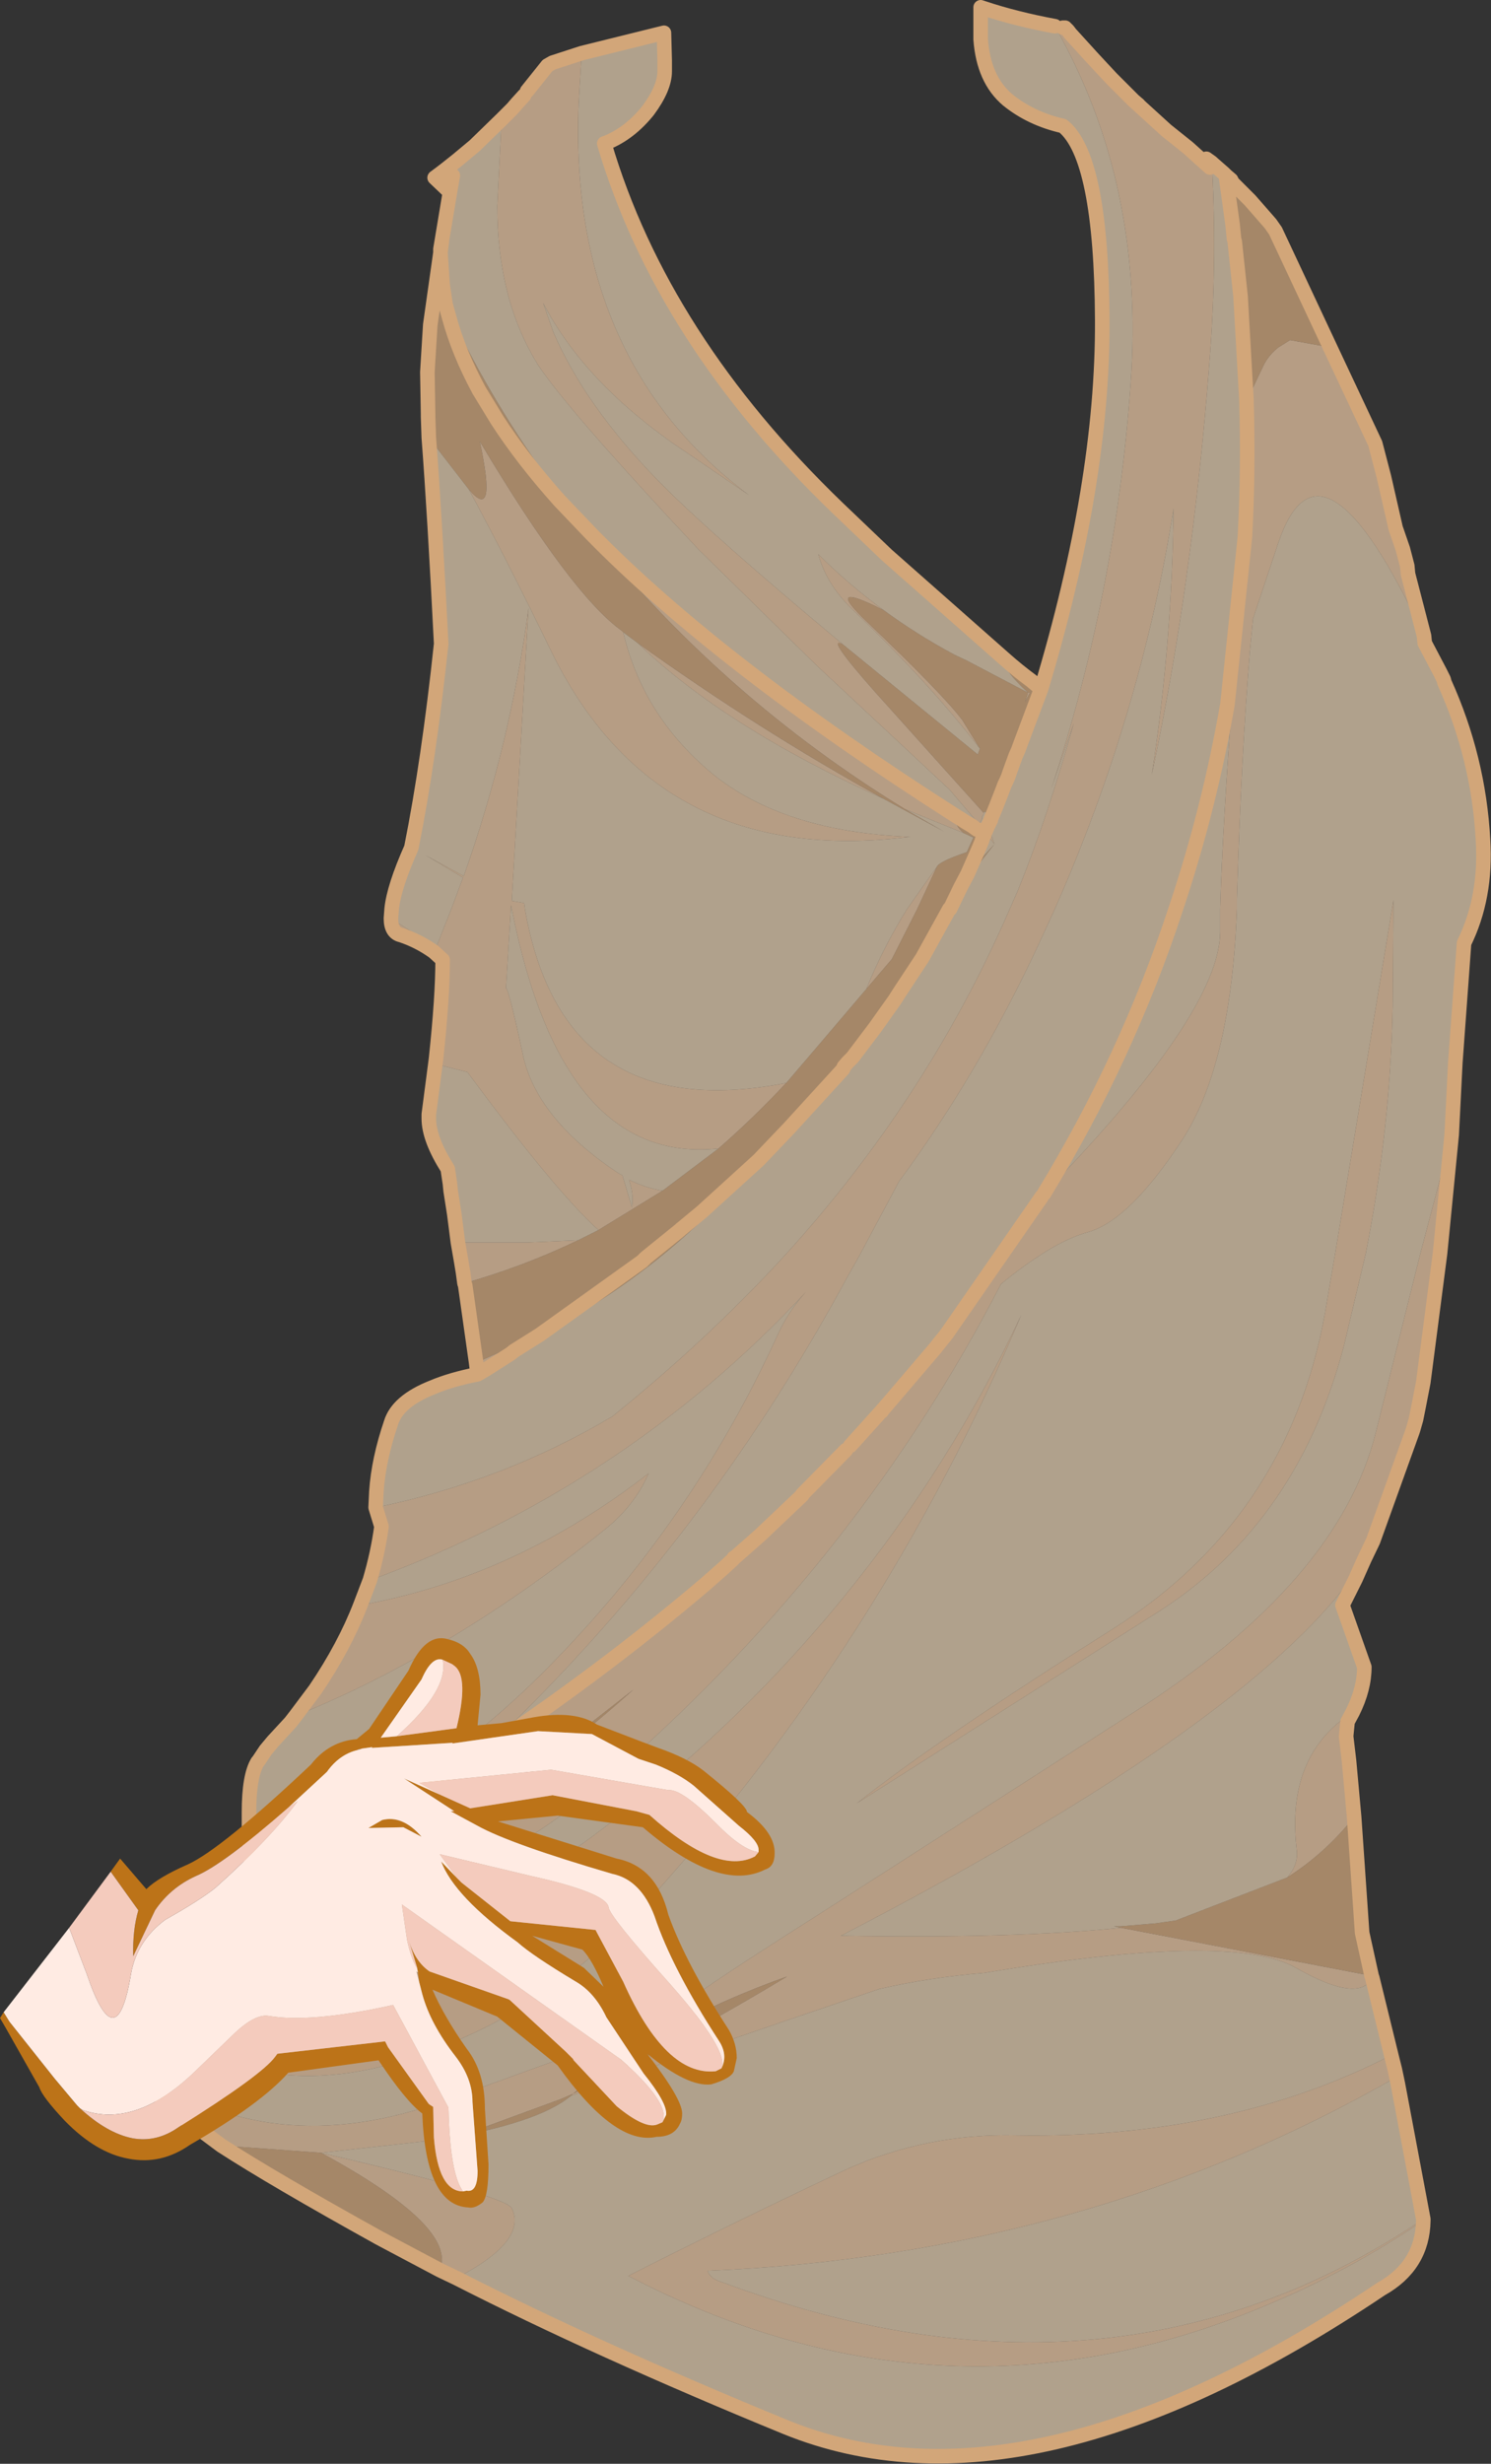 <?xml version="1.0" encoding="UTF-8" standalone="no"?>
<svg xmlns:xlink="http://www.w3.org/1999/xlink" height="169.15px" width="102.4px" xmlns="http://www.w3.org/2000/svg">
  <rect width="100%" height="100%" fill="#333333" stroke="none"/>
  <g transform="matrix(1.0, 0.0, 0.0, 1.0, 50.95, 84.55)">
    <path d="M40.4 -60.7 L37.65 -61.2 36.85 -60.7 Q36.15 -60.15 35.8 -59.4 L34.9 -57.5 34.65 -57.15 34.25 -64.2 34.65 -57.15 Q34.45 -56.85 34.25 -56.85 L34.2 -56.85 34.2 -57.3 34.25 -57.7 34.25 -64.2 Q34.1 -68.4 33.6 -72.2 L33.7 -72.0 34.9 -70.8 36.3 -69.2 36.65 -68.7 40.4 -60.7 M42.05 40.2 L42.6 48.15 43.25 51.1 26.05 47.8 25.55 47.7 26.0 47.7 28.4 47.5 29.1 47.4 29.8 47.3 37.45 44.35 Q40.05 42.7 42.05 40.2 M-20.75 71.3 L-24.9 69.1 Q-32.2 65.05 -35.75 62.75 L-28.9 63.25 Q-19.5 68.35 -20.75 71.3 M-37.1 49.6 L-37.15 49.25 -37.15 49.15 Q-37.15 48.75 -33.9 45.2 L-33.85 45.1 -33.65 45.1 Q-23.7 43.65 -13.7 36.35 L-7.45 31.45 Q-17.4 40.35 -29.65 46.6 -33.3 48.45 -37.1 49.6 M-18.25 9.0 L-19.0 3.7 -19.05 3.55 Q-15.0 2.4 -11.25 0.6 L-9.85 -0.1 -5.45 -2.8 -1.6 -5.7 Q0.8 -7.8 3.05 -10.2 L5.1 -12.6 8.55 -16.65 10.3 -18.7 12.05 -22.15 13.4 -25.05 Q13.55 -25.4 15.45 -26.05 L15.9 -27.05 15.25 -27.35 Q14.55 -27.9 14.75 -28.5 14.9 -28.9 16.2 -27.7 L16.15 -27.6 16.2 -27.6 16.5 -27.4 16.65 -27.3 16.65 -27.25 16.5 -26.9 16.5 -26.85 16.25 -26.25 15.5 -24.55 15.0 -23.6 15.5 -24.55 17.35 -26.6 15.0 -23.6 14.3 -22.15 14.25 -22.15 12.4 -18.8 10.85 -16.45 10.5 -15.9 9.15 -14.0 7.6 -11.95 7.25 -11.6 7.0 -11.3 6.95 -11.15 6.9 -11.2 5.65 -10.3 3.2 -7.5 2.65 -6.85 1.4 -5.25 1.3 -5.2 1.15 -4.9 Q-5.4 2.85 -13.9 7.1 L-6.85 2.05 -6.6 1.8 -4.25 -0.1 -4.2 -0.15 -2.75 -1.35 1.15 -4.9 -2.75 -1.35 -4.2 -0.15 -4.25 -0.1 -6.6 1.8 -6.85 2.05 -13.9 7.1 -14.4 7.3 -18.25 9.0 M-21.5 -54.5 L-21.55 -55.95 -21.55 -56.0 -21.55 -56.1 -21.6 -59.0 -21.4 -62.25 -20.7 -67.2 -20.6 -68.0 -20.55 -65.0 -20.7 -67.2 -20.55 -65.0 -20.35 -63.65 Q-17.5 -57.5 -13.45 -51.85 L-10.35 -47.9 -12.5 -50.15 Q-15.05 -53.0 -16.8 -55.7 L-18.05 -57.75 Q-19.45 -60.35 -20.1 -62.75 L-20.35 -63.65 -20.1 -62.75 Q-19.45 -60.35 -18.05 -57.75 L-16.8 -55.7 Q-15.05 -53.0 -12.5 -50.15 L-10.35 -47.9 Q-1.2 -36.6 11.2 -29.0 L13.9 -27.45 9.75 -29.7 Q1.3 -34.35 -7.15 -40.4 L-8.15 -41.15 -8.25 -41.25 Q-11.7 -43.7 -18.0 -54.25 -16.8 -48.65 -18.75 -50.95 L-21.5 -54.5 M18.05 -39.3 Q18.95 -38.5 19.9 -37.8 L20.55 -37.25 19.05 -33.25 18.9 -33.3 18.85 -33.15 18.8 -32.7 18.8 -32.65 18.4 -31.55 18.3 -31.25 18.15 -30.9 18.05 -30.7 17.9 -30.3 17.45 -29.15 17.35 -28.95 17.15 -28.45 16.65 -28.85 16.65 -28.8 16.6 -28.75 9.1 -37.1 Q5.65 -41.0 6.95 -40.3 L16.2 -32.75 16.35 -33.15 15.15 -35.1 Q13.85 -36.85 8.6 -41.85 5.5 -44.8 9.75 -42.65 12.0 -41.0 14.6 -39.6 L15.45 -39.2 19.35 -37.15 19.65 -37.0 19.45 -36.35 19.75 -36.95 19.8 -37.0 19.65 -37.0 Q17.85 -38.65 18.05 -39.3 M14.75 -28.5 L15.0 -28.35 15.3 -28.15 15.8 -27.85 16.15 -27.6 15.8 -27.85 15.3 -28.15 15.0 -28.35 14.75 -28.5 M6.8 -11.7 L6.9 -11.2 7.05 -12.05 6.8 -11.7 M-20.8 62.35 L-18.25 61.7 -12.4 59.55 -11.6 59.2 -11.75 59.35 Q-14.05 61.25 -20.8 62.35 M-9.6 58.2 L-11.6 59.2 Q-5.65 54.25 3.1 51.15 -2.6 54.6 -9.6 58.2 M-33.9 45.2 L-33.65 45.1 -33.9 45.2" fill="#caa279" fill-opacity="0.753" fill-rule="evenodd" stroke="none"/>
    <path d="M34.65 -57.15 L34.9 -57.5 35.8 -59.4 Q36.15 -60.15 36.85 -60.7 L37.65 -61.2 40.4 -60.7 43.5 -54.1 43.85 -52.9 44.1 -51.8 44.9 -48.3 45.4 -46.85 45.7 -45.7 45.75 -45.15 46.85 -40.9 Q39.8 -56.0 36.85 -47.3 L35.1 -42.05 34.9 -39.95 Q34.3 -32.75 34.0 -22.8 L34.0 -22.15 Q33.6 -11.3 30.15 -6.15 26.65 -0.85 23.9 0.0 22.25 0.45 20.45 1.65 19.2 2.45 17.8 3.6 8.15 22.3 -8.3 36.8 -15.95 43.6 -25.9 46.95 -31.4 48.75 -37.0 49.9 L-37.1 49.65 -37.1 49.6 Q-33.3 48.45 -29.65 46.6 -17.4 40.35 -7.45 31.45 L-13.7 36.35 Q-23.7 43.65 -33.65 45.1 -25.0 40.45 -17.5 35.45 -25.0 40.45 -33.65 45.1 L-33.85 45.1 -33.7 43.2 -33.8 42.1 -33.7 43.05 Q-21.95 38.95 -12.7 29.3 -3.15 19.45 2.5 7.0 3.25 5.4 4.4 4.15 -8.0 17.5 -25.55 23.95 -25.0 22.1 -24.75 20.25 L-25.15 18.95 Q-16.4 17.15 -8.9 12.7 -2.45 7.5 2.85 1.75 12.75 -9.1 18.4 -22.15 L18.95 -23.4 Q21.0 -28.45 22.8 -34.9 L21.25 -30.4 Q25.7 -43.95 26.7 -58.2 27.7 -71.85 21.5 -82.75 L22.05 -82.65 22.2 -82.65 22.4 -82.45 22.55 -82.25 23.05 -81.7 23.5 -81.2 24.05 -80.6 24.7 -79.9 25.4 -79.15 25.65 -78.9 26.0 -78.55 26.5 -78.05 26.9 -77.65 29.15 -75.6 30.65 -74.4 32.15 -73.05 32.3 -73.0 Q32.65 -66.3 32.1 -59.5 30.95 -44.5 28.15 -31.35 29.55 -40.4 29.65 -49.65 27.45 -35.65 21.5 -22.15 L20.35 -19.65 Q16.2 -10.75 10.8 -3.45 L8.05 1.7 7.15 3.3 Q-2.65 21.4 -17.5 35.45 L-17.55 35.55 -16.45 34.75 -16.25 34.65 Q-8.85 29.6 -2.5 24.2 -8.85 29.6 -16.25 34.65 L-2.5 24.2 -1.25 23.1 -0.8 22.7 -0.6 22.5 -0.55 22.4 -0.45 22.35 1.25 20.85 4.15 18.1 4.15 18.05 7.15 15.0 7.45 14.7 9.75 12.15 13.25 8.05 14.05 7.05 20.6 -2.4 20.75 -2.6 Q32.8 -15.0 32.85 -20.55 L32.85 -22.15 Q33.0 -27.65 33.75 -37.55 L33.15 -35.0 33.35 -36.2 34.55 -47.7 Q34.8 -52.35 34.65 -57.15 34.8 -52.35 34.55 -47.7 L34.25 -56.85 Q34.45 -56.85 34.65 -57.15 M33.6 -72.2 Q34.1 -68.4 34.25 -64.2 L33.85 -67.95 34.25 -64.2 34.25 -57.7 33.85 -67.95 33.8 -68.15 33.75 -68.7 33.7 -69.15 33.25 -72.4 33.25 -72.5 33.6 -72.2 M10.0 11.85 L9.75 12.15 10.0 11.85 M48.75 -6.65 L47.95 1.5 46.8 10.35 46.45 12.15 46.3 12.9 46.1 13.6 46.05 13.75 43.35 21.25 42.85 22.4 42.75 22.5 Q36.05 33.2 6.8 48.35 18.7 48.55 26.05 47.8 L43.25 51.1 43.3 51.25 Q42.35 53.0 38.05 50.55 33.65 48.05 16.65 50.9 12.95 51.2 9.45 52.0 -3.45 56.35 -11.75 59.35 L-11.6 59.2 -12.4 59.55 -18.25 61.7 -20.8 62.35 -28.9 63.25 Q-16.25 66.2 -15.8 67.05 -14.7 69.3 -19.6 71.85 L-20.75 71.3 Q-19.5 68.35 -28.9 63.25 L-35.75 62.75 -38.5 60.7 -41.05 58.35 -41.6 57.35 Q-32.45 64.05 -20.35 59.65 L-5.55 54.3 -3.8 52.9 Q-2.55 51.85 5.1 47.0 L26.85 33.05 Q41.0 24.05 43.55 13.75 L46.6 1.5 48.75 -6.65 M41.95 33.0 L41.6 33.65 41.5 34.65 41.7 36.35 42.05 40.2 Q40.05 42.7 37.45 44.35 38.25 43.45 38.1 42.4 37.35 35.95 41.95 33.0 M44.6 56.55 L44.7 56.95 44.85 57.55 44.95 58.05 Q23.7 70.25 -2.35 71.35 -2.2 71.9 -1.3 72.15 25.5 82.15 46.8 67.8 L46.8 67.85 46.8 67.9 Q41.75 71.35 35.95 73.75 13.9 83.0 -7.8 71.7 -0.4 67.95 7.15 64.4 12.7 61.9 18.85 62.05 33.4 62.3 44.6 56.55 M-41.0 53.9 Q-39.55 53.15 -35.95 52.65 L-35.85 52.45 -36.15 51.95 -36.7 50.9 Q-24.5 51.35 -13.85 44.05 -2.0 36.1 6.95 25.15 14.35 16.1 19.2 5.7 9.7 28.2 -6.65 46.2 -10.1 49.95 -14.05 52.6 -18.6 55.55 -23.9 57.1 -33.6 59.85 -41.0 53.9 M-30.65 33.25 L-29.3 31.45 Q-27.3 28.5 -26.2 25.65 -15.6 23.75 -6.4 16.6 -7.35 18.8 -9.4 20.45 -20.0 28.95 -30.65 33.25 M-18.15 9.8 L-18.25 9.0 -14.4 7.3 -15.65 8.2 -15.9 8.4 -17.55 9.45 -18.15 9.8 M-19.05 3.55 L-19.15 2.8 -19.3 1.9 -19.5 0.75 -14.7 0.75 -11.25 0.6 Q-15.0 2.4 -19.05 3.55 M-21.05 -11.5 L-21.0 -11.9 Q-20.55 -16.1 -20.55 -18.65 L-21.15 -19.2 Q-22.2 -19.95 -23.4 -20.35 -24.1 -20.5 -24.1 -21.5 L-21.0 -19.5 -19.95 -22.15 -19.15 -24.3 -21.75 -25.85 -19.1 -24.4 Q-15.9 -33.45 -14.65 -42.8 L-15.8 -22.7 -14.95 -22.55 -14.9 -22.15 Q-12.3 -7.2 3.05 -10.2 0.8 -7.8 -1.6 -5.7 -12.35 -4.55 -15.8 -22.15 L-15.85 -22.4 -16.2 -16.7 Q-16.0 -16.65 -15.05 -12.2 -14.15 -7.8 -8.55 -4.05 L-8.2 -3.85 -7.55 -1.65 Q-7.4 -2.5 -7.75 -3.55 -6.6 -3.0 -5.45 -2.8 L-9.85 -0.1 Q-12.8 -2.75 -18.85 -10.95 L-21.05 -11.5 M-16.5 -76.35 L-15.75 -77.1 -15.45 -77.45 -14.95 -78.0 -14.75 -78.3 -13.35 -80.05 -13.0 -80.25 -11.0 -80.9 -11.2 -77.55 Q-11.95 -59.85 0.5 -50.55 L-3.45 -53.25 Q-10.65 -57.95 -13.65 -63.75 L-12.95 -61.75 Q-10.75 -56.65 -5.65 -51.45 -2.05 -47.8 6.95 -40.3 5.65 -41.0 9.1 -37.1 L16.6 -28.75 16.6 -28.65 16.5 -28.5 16.5 -28.35 16.3 -27.95 14.25 -30.35 5.2 -38.8 -3.0 -46.85 Q-12.0 -56.45 -14.0 -59.5 -16.8 -64.0 -16.8 -70.4 L-16.5 -76.35 M32.3 -73.15 L32.2 -73.25 31.9 -73.65 32.25 -73.4 32.25 -73.35 32.3 -73.15 M44.75 -22.75 L44.7 -15.5 Q44.55 -7.15 42.85 1.5 L41.35 7.85 Q38.2 19.85 28.85 25.95 L7.9 39.25 Q13.4 34.9 25.45 27.3 37.5 19.7 40.05 5.6 L40.75 1.5 44.75 -22.75 M23.05 -81.7 L24.05 -80.6 23.05 -81.7 M43.5 -54.1 L44.1 -51.8 43.5 -54.1 M27.25 -77.35 L27.5 -77.1 26.9 -77.65 27.25 -77.35 M-10.35 -47.9 Q-1.55 -38.9 14.75 -28.5 14.55 -27.9 15.25 -27.35 L11.2 -29.0 Q-1.2 -36.6 -10.35 -47.9 M16.7 -27.4 L16.9 -27.85 17.35 -26.6 16.7 -27.4 M16.35 -33.15 Q12.9 -37.65 7.55 -42.75 5.8 -44.45 5.25 -46.5 7.35 -44.4 9.75 -42.65 5.5 -44.8 8.6 -41.85 13.85 -36.85 15.15 -35.1 L16.35 -33.15 M19.35 -37.15 L19.65 -37.0 19.8 -37.0 19.75 -36.95 19.45 -36.35 19.65 -37.0 19.35 -37.15 M-7.15 -40.4 Q1.3 -34.35 9.75 -29.7 -1.2 -34.65 -7.15 -40.4 M-18.75 -50.95 Q-16.8 -48.65 -18.0 -54.25 -11.7 -43.7 -8.25 -41.25 L-8.15 -41.15 Q-6.8 -35.4 -2.05 -31.45 2.85 -27.45 11.55 -27.1 -5.85 -24.9 -13.15 -39.95 -16.0 -45.85 -18.75 -50.95 M18.8 -32.65 L18.3 -30.9 17.9 -30.3 18.05 -30.7 18.15 -30.9 18.4 -31.55 18.8 -32.65 M13.4 -25.05 L12.05 -22.15 10.3 -18.7 8.55 -16.65 Q9.7 -19.5 11.35 -22.15 L13.4 -25.05 M6.95 -11.15 L3.25 -7.1 2.65 -6.85 3.2 -7.5 5.65 -10.3 6.9 -11.2 6.95 -11.15 M1.4 -5.25 L1.75 -5.55 1.3 -5.2 1.4 -5.25 M9.65 12.25 L9.25 12.75 9.6 12.35 9.65 12.25 9.75 12.15 9.65 12.25 M-9.6 58.2 Q-2.6 54.6 3.1 51.15 -5.65 54.25 -11.6 59.2 L-9.6 58.2 M43.35 21.25 L42.75 22.5 43.35 21.25" fill="#e0bf9e" fill-opacity="0.753" fill-rule="evenodd" stroke="none"/>
    <path d="M34.55 -47.7 L33.35 -36.2 33.15 -35.0 33.75 -37.55 Q33.0 -27.65 32.85 -22.15 L32.85 -20.55 Q32.8 -15.0 20.75 -2.6 L20.6 -2.4 14.05 7.05 13.25 8.05 9.75 12.15 7.45 14.7 7.15 15.0 4.15 18.05 4.15 18.1 1.25 20.85 -0.45 22.35 -0.55 22.4 -0.6 22.5 -0.8 22.7 -1.25 23.1 -2.5 24.2 -16.25 34.65 -16.45 34.75 -17.55 35.55 -17.5 35.45 Q-2.65 21.4 7.15 3.3 L8.05 1.7 10.8 -3.45 Q16.2 -10.75 20.35 -19.65 L21.5 -22.15 Q27.45 -35.65 29.65 -49.65 29.55 -40.4 28.15 -31.35 30.95 -44.5 32.1 -59.5 32.65 -66.3 32.3 -73.0 L32.3 -73.15 32.25 -73.35 32.3 -73.35 33.1 -72.65 33.25 -72.5 33.25 -72.4 33.7 -69.15 33.75 -68.7 33.8 -68.15 33.85 -67.95 34.25 -57.7 34.2 -57.3 34.2 -56.85 34.25 -56.85 34.55 -47.7 M46.85 -40.9 L46.9 -40.4 47.95 -38.4 48.1 -38.05 48.2 -37.9 48.25 -37.7 Q50.6 -32.5 50.9 -26.9 51.15 -22.95 49.6 -19.8 L49.0 -11.6 48.75 -6.65 46.6 1.5 43.55 13.75 Q41.0 24.05 26.85 33.05 L5.1 47.0 Q-2.55 51.85 -3.8 52.9 L-5.55 54.3 -20.35 59.65 Q-32.45 64.05 -41.6 57.35 L-42.05 56.3 -42.15 55.85 Q-42.15 54.65 -41.4 54.15 L-41.0 53.9 Q-33.6 59.85 -23.9 57.1 -18.6 55.55 -14.05 52.6 -10.1 49.95 -6.65 46.2 9.7 28.2 19.2 5.7 14.35 16.1 6.95 25.15 -2.0 36.1 -13.85 44.05 -24.5 51.35 -36.7 50.9 L-36.8 50.65 -37.0 49.9 Q-31.4 48.75 -25.9 46.95 -15.95 43.6 -8.3 36.8 8.15 22.3 17.8 3.6 19.2 2.45 20.45 1.65 22.25 0.45 23.9 0.0 26.65 -0.85 30.15 -6.15 33.6 -11.3 34.0 -22.15 L34.0 -22.8 Q34.3 -32.75 34.9 -39.95 L35.1 -42.05 36.85 -47.3 Q39.8 -56.0 46.85 -40.9 M42.85 22.4 L42.15 23.85 41.5 25.15 41.25 25.65 42.75 29.9 Q42.75 31.4 41.95 33.0 37.35 35.95 38.1 42.4 38.25 43.45 37.45 44.35 L29.8 47.3 29.1 47.4 28.4 47.5 26.0 47.7 25.55 47.7 26.05 47.8 Q18.7 48.55 6.8 48.35 36.05 33.2 42.75 22.5 L42.15 23.85 42.75 22.5 42.85 22.4 M43.3 51.25 L44.6 56.55 Q33.4 62.3 18.85 62.05 12.7 61.9 7.15 64.4 -0.4 67.95 -7.8 71.7 13.9 83.0 35.95 73.75 41.75 71.35 46.8 67.9 46.75 71.0 43.9 72.6 19.7 88.85 3.05 82.1 -10.0 76.75 -19.6 71.85 -14.7 69.3 -15.8 67.05 -16.25 66.2 -28.9 63.25 L-20.8 62.35 Q-14.05 61.25 -11.75 59.35 -3.45 56.35 9.45 52.0 12.95 51.2 16.65 50.9 33.65 48.05 38.05 50.55 42.35 53.0 43.3 51.25 M45.05 58.5 L46.8 67.8 Q25.5 82.15 -1.3 72.15 -2.2 71.9 -2.35 71.35 23.7 70.25 44.95 58.05 L45.05 58.5 M-33.8 42.1 L-33.85 41.2 -33.85 39.9 Q-33.85 37.35 -33.25 36.4 L-33.2 36.35 -33.15 36.25 -33.1 36.2 -33.05 36.15 -32.7 35.6 -32.2 35.0 -31.0 33.7 -30.65 33.25 Q-20.0 28.95 -9.4 20.45 -7.35 18.8 -6.4 16.6 -15.6 23.75 -26.2 25.65 L-25.55 23.95 Q-8.0 17.5 4.4 4.15 3.25 5.4 2.5 7.0 -3.15 19.45 -12.7 29.3 -21.95 38.95 -33.7 43.05 L-33.8 42.1 M-25.15 18.95 L-25.15 18.9 -25.1 17.85 Q-24.95 15.65 -24.1 13.15 -23.65 11.65 -21.25 10.7 -19.95 10.15 -18.15 9.8 L-17.55 9.45 -15.9 8.4 -15.65 8.2 -13.9 7.1 -15.65 8.2 -14.4 7.3 -13.9 7.1 Q-5.4 2.85 1.15 -4.9 L3.25 -7.1 1.15 -4.9 1.3 -5.2 1.75 -5.55 1.4 -5.25 2.65 -6.85 3.25 -7.1 6.95 -11.15 7.0 -11.3 7.25 -11.6 7.6 -11.95 9.15 -14.0 10.5 -15.9 10.85 -16.45 12.4 -18.8 14.25 -22.15 14.3 -22.15 15.0 -23.6 17.35 -26.6 16.9 -27.85 16.7 -27.4 16.65 -27.3 16.7 -27.4 17.35 -26.6 15.5 -24.55 16.25 -26.25 16.5 -26.85 16.5 -26.9 16.65 -27.25 16.65 -27.3 16.5 -27.4 16.2 -27.6 16.15 -27.6 16.2 -27.7 Q14.9 -28.9 14.75 -28.5 -1.55 -38.9 -10.35 -47.9 L-13.45 -51.85 Q-17.5 -57.5 -20.35 -63.65 L-20.55 -65.0 -20.6 -68.0 -20.7 -67.35 -20.7 -67.2 -20.75 -67.2 -20.7 -67.4 -20.7 -67.45 -20.05 -71.35 -19.85 -72.5 -21.1 -72.35 Q-20.35 -72.9 -19.55 -73.55 L-18.65 -74.3 -18.35 -74.55 -16.5 -76.35 -16.8 -70.4 Q-16.8 -64.0 -14.0 -59.5 -12.0 -56.45 -3.0 -46.85 L5.2 -38.8 14.25 -30.35 16.3 -27.95 16.5 -28.35 16.5 -28.5 16.6 -28.65 16.6 -28.75 16.65 -28.8 16.65 -28.85 17.15 -28.45 17.35 -28.95 17.45 -29.15 17.1 -28.3 17.1 -28.25 16.9 -27.85 17.1 -28.25 17.1 -28.3 17.45 -29.15 17.9 -30.3 18.3 -30.9 18.8 -32.65 18.8 -32.7 18.85 -33.15 18.9 -33.3 19.05 -33.25 20.55 -37.25 Q24.8 -51.35 24.75 -62.55 24.7 -73.8 22.05 -75.9 19.85 -76.4 18.25 -77.7 16.6 -79.1 16.4 -81.85 L16.4 -84.05 16.55 -84.0 Q18.8 -83.25 21.5 -82.75 27.7 -71.85 26.7 -58.2 25.7 -43.95 21.25 -30.4 L22.8 -34.9 Q21.0 -28.45 18.95 -23.4 L18.4 -22.15 Q12.75 -9.1 2.85 1.75 -2.45 7.5 -8.9 12.7 -16.4 17.15 -25.15 18.95 M-19.5 0.75 L-19.75 -1.2 -20.0 -2.8 -20.05 -3.3 -20.2 -4.3 Q-21.5 -6.35 -21.5 -7.75 L-21.5 -8.05 -21.05 -11.5 -18.85 -10.95 Q-12.8 -2.75 -9.85 -0.1 L-11.25 0.6 -14.7 0.75 -19.5 0.75 M-24.1 -21.5 L-24.05 -22.15 Q-23.9 -23.65 -22.7 -26.35 -21.5 -32.35 -20.65 -40.35 -21.1 -49.25 -21.5 -54.5 L-18.75 -50.95 Q-16.0 -45.85 -13.15 -39.95 -5.85 -24.9 11.55 -27.1 2.85 -27.45 -2.05 -31.45 -6.8 -35.4 -8.15 -41.15 L-7.15 -40.4 Q-1.2 -34.65 9.75 -29.7 L13.9 -27.45 11.2 -29.0 15.25 -27.35 15.9 -27.05 15.45 -26.05 Q13.55 -25.4 13.4 -25.05 L11.35 -22.15 Q9.7 -19.5 8.55 -16.65 L5.1 -12.6 3.05 -10.2 Q-12.3 -7.2 -14.9 -22.15 L-14.95 -22.55 -15.8 -22.7 -14.65 -42.8 Q-15.9 -33.45 -19.1 -24.4 L-21.75 -25.85 -19.15 -24.3 -19.95 -22.15 -21.0 -19.5 -24.1 -21.5 M-11.0 -80.9 L-5.35 -82.3 -5.3 -80.4 -5.3 -79.65 Q-5.3 -78.5 -6.45 -76.95 -7.7 -75.4 -9.3 -74.75 L-9.45 -74.7 Q-5.5 -61.3 6.6 -49.65 L9.95 -46.45 18.05 -39.3 Q17.85 -38.65 19.65 -37.0 L19.35 -37.15 15.45 -39.2 14.6 -39.6 Q12.0 -41.0 9.75 -42.65 7.35 -44.4 5.25 -46.5 5.8 -44.45 7.55 -42.75 12.9 -37.65 16.35 -33.15 L16.2 -32.75 6.95 -40.3 Q-2.05 -47.8 -5.65 -51.45 -10.75 -56.65 -12.95 -61.75 L-13.65 -63.75 Q-10.65 -57.95 -3.45 -53.25 L0.5 -50.55 Q-11.95 -59.85 -11.2 -77.55 L-11.0 -80.9 M47.95 -38.4 L48.2 -37.9 47.95 -38.4 M44.75 -22.75 L40.75 1.5 40.05 5.6 Q37.5 19.7 25.45 27.3 13.4 34.9 7.9 39.25 L28.85 25.95 Q38.2 19.85 41.35 7.85 L42.85 1.5 Q44.55 -7.15 44.7 -15.5 L44.75 -22.75 M33.8 -68.15 L33.7 -69.15 33.8 -68.15 M-20.7 -67.4 L-20.7 -67.35 -20.7 -67.4 M-5.45 -2.8 Q-6.6 -3.0 -7.75 -3.55 -7.4 -2.5 -7.55 -1.65 L-8.2 -3.85 -8.55 -4.05 Q-14.15 -7.8 -15.05 -12.2 -16.0 -16.65 -16.2 -16.7 L-15.85 -22.4 -15.8 -22.15 Q-12.35 -4.55 -1.6 -5.7 L-5.45 -2.8 M18.8 -32.65 L19.0 -33.1 19.05 -33.25 19.0 -33.1 18.8 -32.65 M6.8 -11.7 L7.05 -12.05 6.9 -11.2 6.8 -11.7 M20.75 -2.6 Q26.45 -11.95 29.8 -22.15 32.1 -29.0 33.35 -36.2 32.1 -29.0 29.8 -22.15 26.45 -11.95 20.75 -2.6 M9.6 12.35 L9.25 12.75 9.65 12.25 9.6 12.35 M-1.25 23.1 L-0.6 22.5 -1.25 23.1 M-17.5 35.45 L-16.25 34.65 -17.5 35.45 M-33.2 36.35 L-33.1 36.2 -33.2 36.35" fill="#efd9ba" fill-opacity="0.663" fill-rule="evenodd" stroke="none"/>
    <path d="M40.4 -60.7 L36.65 -68.7 36.3 -69.2 34.9 -70.8 33.7 -72.0 33.6 -72.2 33.25 -72.5 33.25 -72.4 33.7 -69.15 33.8 -68.15 33.85 -67.95 34.25 -64.2 34.65 -57.15 Q34.8 -52.35 34.55 -47.7 L33.35 -36.2 Q32.1 -29.0 29.8 -22.15 26.45 -11.95 20.75 -2.6 M20.6 -2.4 L14.05 7.05 13.25 8.05 9.75 12.15 10.0 11.85 M40.4 -60.7 L43.5 -54.1 44.1 -51.8 44.9 -48.3 45.4 -46.85 45.7 -45.7 45.75 -45.15 46.85 -40.9 46.9 -40.4 47.95 -38.4 48.2 -37.9 48.25 -37.7 Q50.6 -32.5 50.9 -26.9 51.15 -22.95 49.6 -19.8 L49.0 -11.6 48.75 -6.65 47.95 1.5 46.8 10.35 46.45 12.15 46.3 12.9 46.1 13.6 46.05 13.75 43.35 21.25 42.75 22.5 42.15 23.85 41.5 25.15 41.25 25.65 42.75 29.9 Q42.75 31.4 41.95 33.0 L41.6 33.65 41.5 34.65 41.7 36.35 42.05 40.2 42.6 48.15 43.25 51.1 43.3 51.25 44.6 56.55 44.7 56.95 44.85 57.55 45.05 58.5 46.8 67.8 46.8 67.85 46.8 67.9 Q46.75 71.0 43.9 72.6 19.7 88.85 3.05 82.1 -10.0 76.75 -19.6 71.85 L-20.75 71.3 -24.9 69.1 Q-32.2 65.05 -35.75 62.75 L-38.5 60.7 -41.05 58.35 -41.6 57.35 -42.05 56.3 -42.15 55.85 Q-42.15 54.65 -41.4 54.15 L-41.0 53.9 Q-39.55 53.15 -35.95 52.65 L-35.85 52.45 -36.15 51.95 -36.7 50.9 -36.8 50.65 -37.1 49.65 -37.1 49.6 -37.15 49.25 -37.15 49.15 Q-37.15 48.75 -33.9 45.2 L-33.85 45.1 -33.7 43.2 -33.8 42.1 -33.85 41.2 -33.85 39.9 Q-33.85 37.35 -33.25 36.4 L-33.2 36.35 -33.1 36.2 -32.7 35.6 -32.2 35.0 -31.0 33.7 -30.65 33.25 -29.3 31.45 Q-27.3 28.5 -26.2 25.65 L-25.55 23.95 Q-25.0 22.1 -24.75 20.25 L-25.15 18.95 -25.15 18.9 -25.1 17.85 Q-24.95 15.65 -24.1 13.15 -23.65 11.65 -21.25 10.7 -19.95 10.15 -18.15 9.8 L-18.25 9.0 -19.0 3.7 -19.05 3.55 -19.15 2.8 -19.3 1.9 -19.5 0.75 -19.75 -1.2 -20.0 -2.8 -20.05 -3.3 -20.2 -4.3 Q-21.5 -6.35 -21.5 -7.75 L-21.5 -8.05 -21.05 -11.5 -21.0 -11.9 Q-20.55 -16.1 -20.55 -18.65 L-21.15 -19.2 Q-22.2 -19.95 -23.4 -20.35 -24.1 -20.5 -24.1 -21.5 L-24.05 -22.15 Q-23.9 -23.65 -22.7 -26.35 -21.5 -32.35 -20.65 -40.35 -21.1 -49.25 -21.5 -54.5 L-21.55 -55.95 -21.55 -56.0 -21.55 -56.1 -21.6 -59.0 -21.4 -62.25 -20.7 -67.2 -20.6 -68.0 M-20.7 -67.4 L-20.7 -67.45 -20.05 -71.35 -21.1 -72.35 Q-20.35 -72.9 -19.55 -73.55 L-18.65 -74.3 -18.35 -74.55 -16.5 -76.35 -15.75 -77.1 -15.45 -77.45 -14.95 -78.0 M-14.75 -78.3 L-13.35 -80.05 -13.0 -80.25 -11.0 -80.9 -5.35 -82.3 -5.3 -80.4 -5.3 -79.65 Q-5.3 -78.5 -6.45 -76.95 -7.7 -75.4 -9.3 -74.75 L-9.45 -74.7 Q-5.5 -61.3 6.6 -49.65 L9.95 -46.45 18.05 -39.3 Q18.95 -38.5 19.9 -37.8 L20.55 -37.25 Q24.8 -51.35 24.75 -62.55 24.7 -73.8 22.05 -75.9 19.85 -76.4 18.25 -77.7 16.6 -79.1 16.4 -81.85 L16.4 -84.05 16.55 -84.0 Q18.8 -83.25 21.5 -82.75 M22.05 -82.65 L22.2 -82.65 22.4 -82.45 22.55 -82.25 23.05 -81.7 24.05 -80.6 24.7 -79.9 25.4 -79.15 25.65 -78.9 26.0 -78.55 26.5 -78.05 26.9 -77.65 29.15 -75.6 30.65 -74.4 32.15 -73.05 M31.9 -73.65 L32.25 -73.4 32.25 -73.35 32.3 -73.35 33.1 -72.65 33.25 -72.5 M26.9 -77.65 L27.25 -77.35 M-20.05 -71.35 L-19.85 -72.5 -21.1 -72.35 M-20.7 -67.35 L-20.7 -67.2 -20.55 -65.0 -20.35 -63.65 -20.1 -62.75 Q-19.45 -60.35 -18.05 -57.75 L-16.8 -55.7 Q-15.05 -53.0 -12.5 -50.15 L-10.35 -47.9 Q-1.55 -38.9 14.75 -28.5 L15.0 -28.35 15.3 -28.15 15.8 -27.85 16.15 -27.6 16.2 -27.6 16.5 -27.4 16.65 -27.3 16.7 -27.4 16.9 -27.85 17.1 -28.25 17.1 -28.3 17.45 -29.15 17.9 -30.3 18.05 -30.7 18.15 -30.9 18.3 -31.25 18.4 -31.55 18.8 -32.65 19.0 -33.1 19.05 -33.25 20.55 -37.25 M-20.7 -67.35 L-20.7 -67.4 M15.5 -24.55 L16.25 -26.25 16.5 -26.85 16.5 -26.9 16.65 -27.25 16.65 -27.3 M15.0 -23.6 L15.5 -24.55 M6.95 -11.15 L7.0 -11.3 7.25 -11.6 7.6 -11.95 9.15 -14.0 10.5 -15.9 10.85 -16.45 12.4 -18.8 14.25 -22.15 14.3 -22.15 15.0 -23.6 M3.25 -7.1 L6.95 -11.15 M3.25 -7.1 L1.15 -4.9 -2.75 -1.35 -4.2 -0.15 -4.25 -0.1 -6.6 1.8 -6.85 2.05 -13.9 7.1 -15.65 8.2 -15.9 8.4 -17.55 9.45 -18.15 9.8 M9.65 12.25 L9.75 12.15 7.45 14.7 M7.15 15.0 L4.15 18.05 4.15 18.1 1.25 20.85 -0.45 22.35 -0.55 22.4 M-1.25 23.1 L-2.5 24.2 Q-8.85 29.6 -16.25 34.65 L-17.5 35.45 Q-25.0 40.45 -33.65 45.1 L-33.9 45.2 M9.65 12.25 L9.6 12.35 M-0.6 22.5 L-1.25 23.1" fill="none" stroke="#d2a679" stroke-linecap="round" stroke-linejoin="round" stroke-width="1.0"/>
    <path d="M-20.55 29.4 Q-21.3 29.15 -22.0 30.75 L-24.8 34.75 -23.7 34.65 -19.6 34.1 Q-18.75 30.65 -19.7 29.85 L-19.9 29.7 -20.55 29.4 M1.15 42.6 L1.15 42.45 Q1.15 41.85 -0.2 40.8 L-3.3 38.05 Q-4.3 37.25 -5.9 36.6 L-7.1 36.2 -10.3 34.5 -14.0 34.3 -19.9 35.15 -19.85 35.1 -25.4 35.45 -25.4 35.4 -26.1 35.5 -26.35 35.55 -26.4 35.6 Q-27.65 35.9 -28.5 37.1 L-31.15 39.55 Q-35.6 43.45 -37.5 44.25 -39.25 45.05 -40.3 46.6 L-41.8 49.75 Q-41.85 47.95 -41.45 46.6 L-43.35 43.95 -42.7 43.05 -40.9 45.15 Q-40.1 44.35 -38.05 43.45 -35.75 42.4 -29.6 36.6 -28.35 35.0 -26.45 34.85 L-25.6 34.15 -22.9 30.15 Q-21.75 27.5 -20.15 28.0 -19.1 28.25 -18.65 29.0 -17.95 29.95 -17.95 31.8 L-18.15 33.9 -16.5 33.75 -14.3 33.35 Q-11.45 32.85 -9.95 33.85 L-6.95 35.0 -5.75 35.45 Q-3.75 36.15 -2.65 37.0 0.35 39.4 0.35 39.85 2.3 41.3 2.25 42.7 2.25 43.6 1.6 43.8 -1.55 45.4 -6.8 40.9 L-12.65 40.1 -16.75 40.5 -8.6 43.05 Q-5.85 43.6 -5.05 46.9 -3.85 50.25 -0.9 54.8 -0.35 55.75 -0.35 56.75 L-0.55 57.65 Q-0.75 58.15 -2.1 58.55 -3.7 58.75 -6.5 56.45 -4.1 59.55 -4.1 60.55 -4.1 61.0 -4.25 61.25 -4.65 62.15 -5.85 62.15 -8.7 62.8 -12.65 57.25 L-16.8 53.9 -21.25 52.05 Q-20.45 53.9 -18.9 56.1 -17.65 57.7 -17.65 60.2 L-17.4 64.05 Q-17.4 66.2 -17.8 66.65 -18.35 67.1 -18.8 67.0 -21.7 66.85 -21.95 60.55 -23.05 59.75 -24.95 56.9 L-31.15 57.75 Q-33.05 59.9 -37.9 62.7 -39.9 64.1 -42.15 63.65 -44.35 63.25 -46.5 61.05 -48.05 59.4 -48.25 58.75 L-50.6 54.6 -50.95 54.0 -50.7 53.6 -50.3 54.25 -47.2 58.15 -45.65 60.0 -45.45 60.2 Q-43.6 61.9 -41.85 62.25 -40.2 62.55 -38.7 61.5 -32.95 57.9 -32.05 56.65 L-31.9 56.45 -24.5 55.6 -24.3 56.0 -21.5 59.9 -21.2 60.1 -21.15 62.2 Q-20.85 65.9 -19.15 65.9 L-18.9 65.85 Q-18.15 66.0 -18.15 64.5 L-18.5 59.75 Q-18.5 58.15 -19.65 56.65 -21.4 54.4 -21.95 52.35 L-22.15 51.6 -22.25 50.85 -22.3 50.6 -22.3 50.55 -22.85 48.75 Q-22.4 50.15 -21.45 50.8 L-16.05 52.7 -15.95 52.75 -12.1 56.3 -11.6 56.8 -11.55 56.9 -8.6 60.05 Q-6.65 61.65 -5.8 61.3 L-5.45 61.15 -5.2 60.65 Q-5.1 59.85 -6.75 57.8 L-9.3 53.95 Q-10.1 52.25 -11.4 51.5 -14.4 49.7 -15.4 48.8 -19.75 45.65 -20.65 43.25 L-19.6 44.35 -19.25 44.7 -15.9 47.35 -10.05 47.95 -8.15 51.5 Q-5.25 58.0 -1.8 57.65 L-1.4 57.45 Q-0.95 56.55 -1.55 55.6 -4.8 50.6 -6.0 47.0 -6.95 44.5 -8.9 44.1 -15.9 42.05 -18.15 40.8 L-20.0 39.8 -19.75 39.8 -23.2 37.55 -20.65 38.7 -18.65 39.6 -13.0 38.7 -7.25 39.8 -6.35 40.05 Q-1.65 44.25 0.9 42.9 L1.15 42.6 M-24.7 40.4 Q-23.3 40.05 -22.0 41.55 L-23.25 40.9 -25.65 40.95 -24.7 40.4 M-9.5 51.85 Q-10.3 49.95 -10.95 49.3 L-14.4 48.35 -10.85 50.55 -9.5 51.85" fill="#bc7318" fill-rule="evenodd" stroke="none"/>
    <path d="M-23.7 34.65 L-24.8 34.75 -22.0 30.75 Q-21.3 29.15 -20.55 29.4 -20.1 31.45 -23.7 34.65 M-26.1 35.5 L-25.4 35.4 -25.4 35.45 -19.85 35.1 -19.9 35.15 -14.0 34.3 -10.3 34.5 -7.1 36.2 -5.9 36.6 Q-4.3 37.25 -3.3 38.05 L-0.2 40.8 Q1.15 41.85 1.15 42.45 L1.15 42.6 Q0.05 42.5 -1.8 40.6 -4.15 38.25 -5.05 38.35 L-13.1 36.95 -22.15 37.85 -20.65 38.7 -23.2 37.55 -19.75 39.8 -20.0 39.8 -18.15 40.8 Q-15.9 42.05 -8.9 44.1 -6.95 44.5 -6.0 47.0 -4.8 50.6 -1.55 55.6 -0.95 56.55 -1.4 57.45 -0.85 56.3 -4.85 51.75 -9.1 47.0 -9.15 46.4 -9.3 45.4 -14.45 44.25 L-20.75 42.75 -19.6 44.35 -20.65 43.25 Q-19.75 45.65 -15.4 48.8 -14.4 49.7 -11.4 51.5 -10.1 52.25 -9.3 53.95 L-6.75 57.8 Q-5.1 59.85 -5.2 60.65 L-5.45 61.15 Q-4.85 59.9 -8.3 56.85 L-23.35 46.2 -23.0 48.6 Q-22.75 49.85 -22.3 50.6 L-22.25 50.85 -22.35 50.8 -21.95 52.35 Q-21.4 54.4 -19.65 56.65 -18.5 58.15 -18.5 59.75 L-18.15 64.5 Q-18.15 66.0 -18.9 65.85 L-19.15 65.9 Q-20.05 64.7 -20.15 60.15 L-23.95 53.1 Q-29.6 54.35 -32.5 53.85 -33.4 53.7 -34.8 55.0 L-37.65 57.75 Q-41.7 61.6 -45.3 60.3 L-45.45 60.2 -45.65 60.0 -47.2 58.15 -50.3 54.25 -50.7 53.6 -46.2 47.8 -45.0 50.95 Q-42.95 57.0 -41.95 50.95 -41.55 48.7 -39.6 47.25 -37.2 45.9 -36.15 45.05 -32.35 41.65 -30.5 39.1 L-31.15 39.55 -28.5 37.1 Q-27.65 35.9 -26.4 35.6 L-26.2 35.55 -26.1 35.5 M-24.7 40.4 L-25.65 40.95 -23.25 40.9 -22.0 41.55 Q-23.3 40.05 -24.7 40.4" fill="#ffebe3" fill-rule="evenodd" stroke="none"/>
    <path d="M-20.55 29.4 L-19.9 29.7 -19.7 29.85 Q-18.75 30.65 -19.6 34.1 L-23.7 34.65 Q-20.1 31.45 -20.55 29.4 M1.15 42.6 L0.9 42.9 Q-1.65 44.25 -6.35 40.05 L-7.25 39.8 -13.0 38.7 -18.65 39.6 -20.65 38.7 -22.15 37.85 -13.1 36.95 -5.05 38.35 Q-4.15 38.25 -1.8 40.6 0.05 42.5 1.15 42.6 M-1.4 57.45 L-1.8 57.65 Q-5.25 58.0 -8.15 51.5 L-10.05 47.95 -15.9 47.35 -19.25 44.7 -19.6 44.35 -20.75 42.75 -14.45 44.25 Q-9.3 45.4 -9.15 46.4 -9.1 47.0 -4.85 51.75 -0.85 56.3 -1.4 57.45 M-5.45 61.15 L-5.8 61.3 Q-6.65 61.65 -8.6 60.05 L-11.55 56.9 -11.6 56.8 -12.1 56.3 -15.95 52.75 -16.05 52.7 -21.45 50.8 Q-22.4 50.15 -22.85 48.75 L-22.3 50.55 -22.3 50.6 Q-22.75 49.85 -23.0 48.6 L-23.35 46.2 -8.3 56.85 Q-4.85 59.9 -5.45 61.15 M-19.15 65.9 Q-20.85 65.9 -21.15 62.2 L-21.2 60.1 -21.5 59.9 -24.3 56.0 -24.5 55.6 -31.9 56.45 -32.05 56.65 Q-32.95 57.9 -38.7 61.5 -40.2 62.55 -41.85 62.25 -43.6 61.9 -45.45 60.2 L-45.3 60.3 Q-41.7 61.6 -37.65 57.75 L-34.8 55.0 Q-33.4 53.7 -32.5 53.85 -29.6 54.35 -23.95 53.1 L-20.15 60.15 Q-20.05 64.7 -19.15 65.9 M-43.35 43.95 L-41.45 46.6 Q-41.85 47.95 -41.8 49.75 L-40.3 46.6 Q-39.25 45.05 -37.5 44.25 -35.6 43.45 -31.15 39.55 L-30.5 39.1 Q-32.35 41.65 -36.15 45.05 -37.2 45.9 -39.6 47.25 -41.55 48.7 -41.95 50.95 -42.95 57.0 -45.0 50.95 L-46.2 47.8 -43.35 43.95" fill="#f4cbbd" fill-rule="evenodd" stroke="none"/>
  </g>
</svg>
